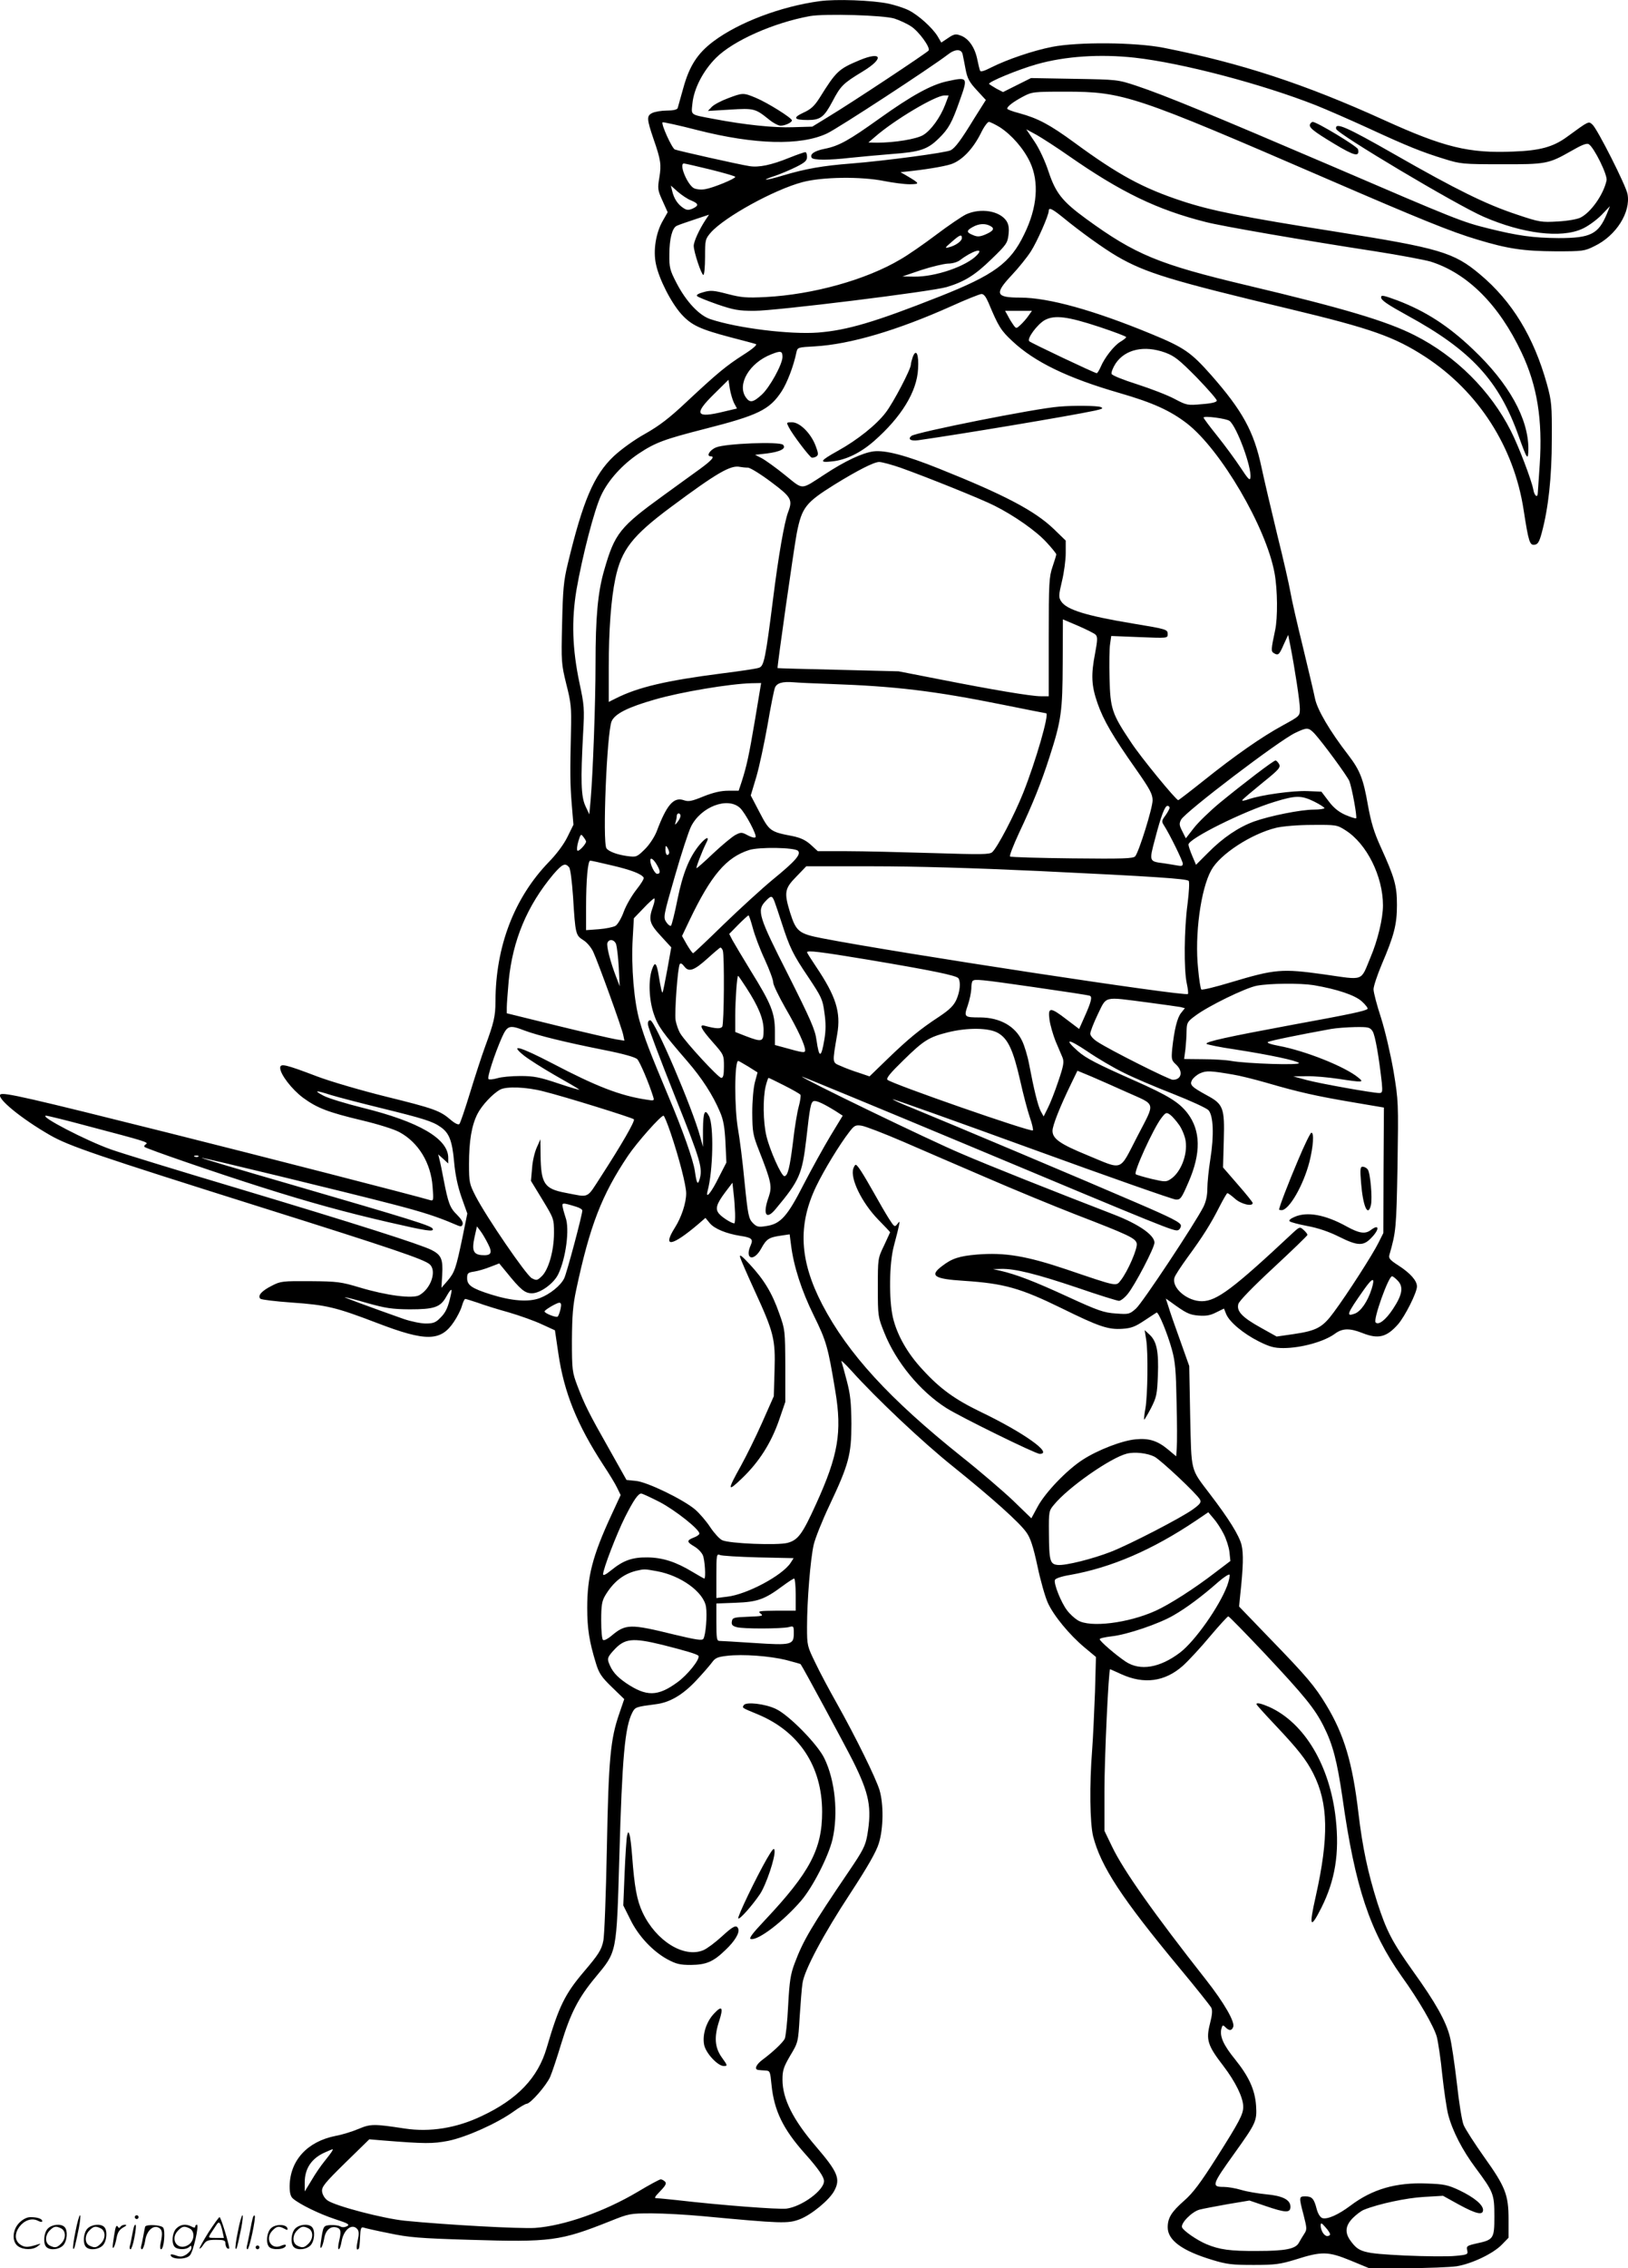 <svg version="1.0" xmlns="http://www.w3.org/2000/svg"
  viewBox="0 0 862.137 1200.528"
 preserveAspectRatio="xMidYMid meet">
<g transform="translate(-0.626,1200.528) scale(0.1,-0.1)"
fill="#000000" stroke="none">
<path d="M4346 11999 c-206 -28 -429 -113 -562 -213 -84 -63 -127 -130 -159
-246 -15 -52 -28 -101 -30 -107 -3 -8 -24 -13 -57 -13 -29 0 -64 -6 -78 -13
-30 -15 -29 -31 7 -137 39 -112 42 -136 31 -204 -10 -59 -9 -67 17 -124 l27
-60 -25 -44 c-37 -63 -53 -158 -37 -231 16 -78 80 -204 135 -265 53 -58 97
-79 260 -122 66 -17 126 -33 134 -36 9 -3 -16 -25 -65 -56 -92 -59 -136 -95
-301 -249 -91 -86 -145 -127 -219 -169 -58 -32 -127 -82 -167 -119 -106 -100
-164 -237 -244 -570 -22 -90 -26 -137 -30 -316 -5 -205 -4 -213 22 -320 25
-98 28 -124 25 -245 -5 -224 -5 -280 4 -392 l9 -108 -32 -65 c-19 -39 -58 -91
-98 -132 -183 -189 -282 -446 -283 -738 0 -79 -8 -112 -55 -240 -18 -49 -54
-160 -80 -245 -26 -85 -51 -159 -56 -164 -5 -6 -24 3 -46 22 -57 49 -88 60
-343 123 -129 32 -294 80 -365 107 -168 64 -195 70 -195 45 0 -34 62 -114 121
-158 75 -55 133 -77 313 -120 84 -20 171 -47 199 -63 99 -54 165 -162 174
-287 6 -73 5 -77 -13 -72 -80 24 -906 236 -1389 357 -735 184 -873 216 -887
202 -20 -20 110 -127 263 -215 101 -58 246 -107 1122 -383 687 -216 861 -275
889 -301 38 -34 7 -128 -55 -163 -35 -20 -174 -2 -317 41 -97 29 -117 32 -260
33 -147 1 -158 0 -204 -24 -54 -27 -77 -53 -61 -69 6 -5 80 -14 165 -20 187
-13 235 -25 455 -109 258 -99 336 -97 405 7 17 25 36 62 42 83 6 21 14 38 18
38 4 0 33 -9 66 -20 32 -12 106 -35 164 -51 58 -17 137 -45 175 -63 l70 -32
18 -122 c30 -206 98 -376 239 -592 31 -47 64 -101 73 -121 l18 -37 -50 -108
c-99 -214 -127 -324 -127 -489 0 -111 11 -179 46 -293 16 -53 29 -73 85 -127
l65 -63 -26 -76 c-47 -136 -57 -237 -66 -716 -5 -245 -13 -465 -19 -488 -9
-47 -27 -74 -102 -162 -101 -119 -133 -183 -198 -405 -46 -157 -154 -271 -344
-360 -134 -64 -274 -86 -407 -66 -164 25 -181 25 -245 -2 -33 -14 -88 -31
-122 -37 -150 -30 -241 -130 -243 -266 0 -36 5 -55 18 -66 35 -30 139 -81 221
-108 71 -23 81 -29 65 -38 -12 -6 -26 -7 -36 -1 -9 5 -32 8 -52 7 -38 -3 -38
-3 -51 -93 -8 -51 10 -26 19 27 8 41 35 63 66 53 22 -7 24 -21 11 -77 -5 -21
-5 -38 -1 -38 5 0 11 18 15 41 11 63 56 99 84 65 8 -10 9 -26 2 -57 -9 -42 -8
-59 5 -46 3 3 6 30 7 61 2 45 5 55 18 51 8 -3 69 -17 135 -30 104 -22 159 -27
428 -35 429 -13 478 -7 744 99 100 40 105 41 220 41 64 0 187 -7 272 -15 417
-39 449 -40 512 -16 62 24 159 104 183 152 33 62 17 99 -97 232 -122 142 -178
253 -178 355 0 49 6 67 41 127 42 70 42 71 50 205 5 74 11 154 15 178 9 68
110 258 254 477 92 141 136 218 150 263 25 80 26 207 4 282 -19 63 -124 277
-226 459 -39 69 -91 166 -114 215 -43 88 -44 92 -44 190 0 141 18 358 35 434
8 35 46 130 84 210 102 216 116 268 116 432 -1 108 -5 153 -24 225 -13 50 -26
97 -29 105 -3 8 20 -14 53 -50 131 -146 377 -378 537 -506 210 -169 354 -298
390 -350 21 -29 36 -75 58 -177 16 -77 41 -164 55 -195 31 -69 116 -171 195
-237 l60 -50 -5 -185 c-4 -102 -10 -239 -15 -305 -15 -189 -12 -388 5 -459 41
-160 151 -328 459 -699 86 -103 160 -197 166 -207 8 -14 6 -38 -6 -85 -22 -87
-13 -116 71 -225 64 -84 105 -167 105 -216 0 -40 -21 -79 -140 -267 -87 -137
-127 -190 -173 -230 -67 -59 -87 -91 -87 -141 0 -68 76 -124 235 -172 78 -24
107 -27 220 -27 114 0 141 4 220 28 141 45 174 44 292 -4 l99 -41 200 0 c109
0 228 5 264 10 80 13 194 67 240 115 l35 36 0 97 c0 131 -17 173 -129 330 -51
72 -100 148 -109 170 -9 21 -25 122 -36 224 -12 101 -28 211 -37 244 -21 82
-75 179 -195 346 -111 156 -140 212 -189 363 -50 159 -78 289 -100 474 -31
264 -75 414 -170 571 -61 101 -103 151 -304 358 l-158 164 6 61 c16 147 18
220 7 265 -13 51 -67 138 -168 270 -104 137 -97 111 -104 412 l-5 265 -48 135
c-27 74 -55 155 -62 179 l-14 43 23 -16 c85 -62 101 -70 151 -74 40 -3 62 1
93 17 l41 20 12 -30 c18 -42 91 -103 173 -144 56 -28 81 -35 129 -35 94 0 218
34 275 77 39 28 77 29 143 3 85 -34 129 -23 190 46 37 43 100 168 100 200 0
31 -36 71 -98 111 -45 29 -53 38 -48 56 35 123 37 139 43 472 5 336 5 342 -21
500 -16 92 -44 212 -66 282 -22 67 -40 135 -40 152 0 16 20 76 44 133 65 152
80 210 80 313 0 102 -12 144 -85 305 -37 81 -52 132 -69 225 -24 138 -42 183
-103 263 -99 128 -165 241 -177 300 -6 31 -36 156 -65 277 -30 121 -59 249
-65 285 -6 36 -37 173 -70 305 -32 132 -70 294 -84 360 -40 187 -100 296 -265
484 -108 122 -144 147 -319 219 -303 125 -543 192 -693 192 -131 0 -138 20
-44 120 35 37 80 93 100 124 34 53 95 192 95 215 0 20 17 12 72 -32 96 -79
219 -167 289 -208 151 -88 286 -129 914 -279 434 -104 555 -147 720 -254 281
-184 469 -476 520 -811 26 -168 32 -187 58 -183 17 2 25 15 38 64 35 130 53
294 53 494 1 183 -1 201 -26 293 -70 250 -184 437 -353 579 -140 118 -215 140
-772 228 -482 76 -653 110 -807 161 -207 68 -338 139 -571 310 -130 95 -192
128 -291 155 -35 9 -64 20 -64 24 0 12 33 37 84 64 47 25 55 26 225 26 306 0
364 -20 1381 -460 497 -215 662 -282 800 -323 162 -49 244 -61 415 -62 144 0
152 1 206 28 114 55 192 179 174 275 -8 45 -159 343 -185 367 -22 20 -17 22
-138 -66 -72 -52 -142 -71 -282 -76 -235 -10 -366 22 -685 167 -418 190 -756
301 -1165 382 -152 30 -456 32 -593 5 -101 -20 -236 -66 -320 -108 -41 -21
-59 -26 -61 -17 -3 7 -10 37 -16 66 -14 61 -47 106 -89 120 -24 9 -35 6 -64
-14 l-36 -24 -20 34 c-28 45 -100 110 -151 136 -23 12 -72 28 -109 36 -86 18
-278 25 -365 13z m397 -92 c27 -9 67 -27 89 -42 41 -27 102 -111 92 -127 -7
-11 -407 -276 -528 -349 l-88 -54 -102 -3 c-100 -4 -259 13 -421 44 -127 24
-118 18 -112 81 8 80 57 174 125 242 91 91 305 186 497 221 80 14 391 5 448
-13z m361 -189 c3 -13 10 -49 16 -81 9 -47 20 -67 59 -109 l48 -52 -60 -95
c-72 -118 -102 -158 -126 -171 -24 -13 -349 -56 -524 -70 -156 -12 -245 -28
-366 -64 -92 -28 -125 -29 -39 -1 29 10 79 31 111 47 46 23 57 33 57 53 0 14
-4 25 -9 25 -5 0 -43 -13 -83 -29 -98 -40 -164 -53 -213 -45 -58 9 -377 81
-395 88 -15 6 -74 135 -65 144 2 2 87 -16 187 -42 300 -76 544 -83 684 -17 58
27 552 350 639 417 39 31 73 31 79 2z m911 -18 c252 -28 676 -140 960 -252 55
-22 179 -76 275 -120 212 -98 288 -128 405 -164 86 -27 100 -28 300 -28 238
-1 252 2 370 69 57 33 84 44 95 37 28 -17 101 -165 94 -192 -16 -74 -82 -168
-137 -196 -17 -9 -68 -18 -121 -21 -87 -5 -96 -4 -218 37 -163 54 -319 131
-648 319 -254 145 -315 172 -308 134 5 -26 638 -403 781 -465 207 -90 411
-115 522 -64 30 13 75 46 101 72 l46 48 -16 -40 c-45 -108 -86 -129 -256 -129
-133 1 -215 12 -375 52 -134 33 -172 48 -830 331 -631 270 -880 373 -1030 423
-100 33 -101 33 -329 37 l-230 4 -74 -37 -74 -37 -35 18 c-19 11 -36 22 -39
25 -6 10 153 76 252 104 151 43 336 55 519 35z m-714 -368 c63 -41 126 -113
160 -185 49 -105 39 -240 -31 -382 -73 -152 -159 -215 -450 -330 -339 -134
-487 -178 -642 -190 -148 -11 -426 23 -570 71 -60 20 -129 94 -180 193 -34 66
-38 80 -37 150 0 82 15 140 39 151 8 4 50 19 93 33 l78 26 -18 -27 c-33 -50
-63 -115 -63 -138 0 -32 41 -154 51 -154 5 0 9 43 9 95 0 91 1 95 31 130 73
82 334 226 484 266 104 28 310 31 434 6 46 -9 106 -17 135 -17 55 1 55 3 -16
45 l-33 19 30 3 c97 10 196 26 237 39 57 19 115 78 158 163 16 34 36 61 43 61
7 0 33 -13 58 -28z m364 -151 c277 -193 469 -286 727 -351 84 -22 526 -98 897
-155 129 -20 260 -45 292 -54 196 -61 364 -229 483 -482 83 -175 112 -356 96
-594 -5 -71 -9 -138 -10 -147 0 -31 -18 -19 -24 17 -10 51 -78 230 -119 310
-107 212 -292 396 -508 505 -149 76 -379 144 -889 265 -467 111 -591 162 -852
352 -126 92 -161 136 -199 250 -18 55 -49 122 -75 160 l-43 64 57 -31 c31 -18
107 -67 167 -109z m-1897 -73 c72 -18 132 -35 132 -39 0 -10 -117 -58 -159
-65 -22 -4 -48 -1 -60 5 -35 19 -81 130 -53 131 4 0 67 -14 140 -32z m-101
-164 c40 -17 41 -27 7 -43 -22 -9 -31 -9 -50 4 -29 19 -49 50 -58 89 l-7 29
37 -33 c21 -18 52 -39 71 -46z m1574 -541 c53 -127 66 -147 126 -203 118 -111
294 -196 568 -275 176 -51 267 -92 357 -161 179 -139 420 -550 464 -793 16
-88 17 -236 3 -301 -22 -103 -22 -112 -8 -121 24 -15 29 -11 53 44 l24 52 11
-55 c24 -122 51 -299 51 -336 0 -39 -1 -39 -92 -89 -110 -60 -251 -158 -422
-295 -69 -55 -128 -100 -130 -100 -12 0 -200 229 -250 306 -102 152 -110 178
-114 339 -2 77 -1 159 3 182 l6 42 150 -6 c146 -6 149 -6 149 15 0 26 -4 27
-185 57 -247 41 -350 73 -379 117 -14 22 -14 31 4 107 11 45 20 112 20 149 l0
66 -63 61 c-101 97 -261 181 -606 319 -179 72 -288 100 -350 92 -58 -8 -150
-51 -255 -120 -133 -86 -112 -86 -213 -5 -48 39 -104 79 -123 89 l-35 18 62 7
c71 9 105 26 86 46 -18 18 -306 7 -355 -14 -34 -14 -53 -47 -28 -47 24 0 6
-21 -57 -67 -38 -27 -124 -90 -192 -139 -232 -168 -259 -201 -315 -396 -34
-117 -46 -249 -46 -497 0 -208 -14 -582 -26 -721 l-7 -75 -21 45 c-23 51 -25
133 -12 380 8 136 6 153 -19 270 -38 181 -43 330 -16 493 32 183 95 426 131
501 38 81 112 162 198 220 89 59 135 76 350 131 283 72 343 101 407 198 30 46
64 135 79 208 6 26 8 26 98 31 187 11 435 84 723 213 77 35 148 63 158 64 13
1 24 -14 38 -46z m211 -70 c-11 -16 -30 -37 -42 -48 -22 -20 -22 -20 -37 0 -8
11 -21 32 -29 48 l-15 27 71 0 71 0 -19 -27z m376 -58 c78 -26 142 -50 142
-54 0 -4 -14 -15 -31 -25 -33 -20 -83 -83 -104 -133 -8 -18 -17 -33 -21 -33
-10 0 -348 160 -357 169 -14 14 43 90 82 112 52 28 119 20 289 -36z m349 -136
c49 -18 74 -38 166 -131 59 -61 107 -116 107 -123 0 -8 -25 -15 -79 -19 -77
-7 -80 -6 -145 28 -37 20 -126 54 -197 77 -73 23 -133 47 -136 55 -3 8 7 33
21 55 51 76 152 98 263 58z m-2027 -23 c0 -39 -68 -162 -110 -200 -46 -42 -63
-44 -84 -14 -48 69 19 183 135 228 50 20 59 18 59 -14z m-257 -243 l16 -30
-68 -16 c-150 -37 -163 -15 -54 92 l77 76 7 -46 c4 -25 14 -59 22 -76z m2625
-96 c39 -32 118 -247 110 -300 -2 -18 -12 -8 -52 53 -27 41 -82 116 -122 166
-41 51 -74 95 -74 99 0 11 123 -5 138 -18z m-1741 -248 c132 -47 424 -164 495
-200 104 -52 223 -135 277 -195 28 -30 51 -59 51 -63 0 -4 -9 -34 -20 -66 -18
-53 -20 -84 -20 -372 l0 -313 -42 0 c-52 0 -259 35 -543 91 l-210 41 -320 8
c-176 4 -320 8 -321 9 -3 6 87 638 102 716 27 135 47 160 199 255 120 74 209
120 237 120 14 0 66 -14 115 -31z m-810 1 c12 0 67 -34 123 -76 107 -80 115
-94 90 -159 -20 -53 -51 -229 -80 -461 -40 -317 -48 -354 -74 -363 -12 -5
-100 -18 -196 -30 -296 -38 -445 -73 -562 -132 l-38 -19 0 182 c0 197 12 362
35 471 32 152 89 226 295 379 242 180 316 223 365 212 11 -2 30 -4 42 -4z
m1841 -884 c11 -11 11 -27 -2 -96 -23 -118 -20 -173 12 -266 32 -92 82 -177
206 -353 72 -103 86 -129 86 -162 0 -41 -72 -272 -92 -296 -10 -12 -63 -14
-334 -11 -177 2 -325 6 -329 10 -4 4 18 60 48 125 72 152 118 267 161 401 63
195 69 243 70 498 l1 231 80 -34 c44 -19 86 -40 93 -47z m-1403 -261 c342 -12
545 -36 913 -110 123 -25 226 -45 228 -45 19 0 -55 -255 -121 -421 -48 -120
-136 -288 -164 -314 -15 -13 -55 -13 -317 -5 -164 5 -368 10 -453 10 l-154 0
-37 34 c-28 25 -54 37 -97 46 -117 22 -123 27 -174 125 l-47 90 30 100 c16 55
42 178 59 273 16 95 34 184 39 197 10 25 39 34 100 29 19 -2 107 -6 195 -9z
m-400 -187 c-33 -195 -44 -245 -71 -330 l-16 -48 -55 0 c-38 0 -78 -9 -131
-30 -63 -26 -80 -29 -105 -20 -53 18 -90 -24 -143 -165 -11 -28 -37 -69 -62
-94 -43 -42 -45 -43 -93 -37 -53 7 -99 24 -111 41 -22 30 2 611 27 672 17 40
86 75 230 116 138 40 396 83 511 86 l51 1 -32 -192z m2962 -75 c44 -48 174
-225 185 -252 14 -36 42 -190 36 -197 -3 -2 -29 6 -57 18 -36 16 -63 38 -89
73 l-38 50 -74 3 c-79 3 -244 -20 -311 -43 -22 -8 -37 -10 -34 -5 3 6 51 46
106 91 87 70 98 82 89 100 -6 10 -14 19 -19 19 -11 0 -168 -120 -295 -224 -53
-44 -115 -104 -138 -134 l-42 -54 -19 38 c-16 31 -17 40 -6 61 22 41 519 419
604 459 63 30 70 30 102 -3z m-2 -360 c30 -15 55 -31 55 -35 0 -4 -25 -8 -56
-8 -69 0 -233 -33 -317 -63 -82 -30 -165 -86 -243 -165 l-64 -64 -20 47 c-11
26 -20 53 -20 60 0 31 291 176 455 226 114 35 142 35 210 2z m-3040 -34 c28
-26 92 -146 82 -155 -4 -5 -23 0 -41 10 -31 17 -36 17 -65 2 -17 -9 -69 -52
-116 -96 -46 -44 -87 -80 -90 -80 -5 0 28 87 50 131 22 41 2 36 -35 -8 -54
-66 -88 -151 -116 -288 -14 -71 -30 -134 -34 -139 -4 -4 -16 4 -25 18 -17 25
-16 32 45 243 34 119 73 238 86 264 53 105 194 158 259 98z m2275 1 c0 -6 -10
-24 -22 -41 -20 -27 -21 -32 -8 -52 31 -48 100 -189 100 -203 0 -12 -7 -14
-27 -10 -16 3 -49 8 -74 12 -78 10 -78 9 -46 129 32 123 52 175 66 175 6 0 11
-5 11 -10z m-2590 -43 c0 -7 -7 -22 -16 -33 -14 -17 -15 -17 -10 -1 3 10 6 25
6 33 0 8 5 14 10 14 6 0 10 -6 10 -13z m3521 -76 c113 -71 199 -244 199 -398
0 -69 -28 -186 -66 -275 -54 -130 -30 -121 -247 -90 -223 31 -258 28 -492 -42
-82 -25 -153 -42 -157 -38 -4 4 -12 53 -17 110 -19 178 14 422 70 522 46 84
212 192 344 224 35 8 114 15 191 15 127 1 131 0 175 -28z m-4021 -60 c-1 -14
-39 -55 -46 -48 -4 4 -2 26 5 49 12 40 14 41 27 23 8 -10 14 -21 14 -24z m440
-58 c0 -7 -4 -13 -10 -13 -5 0 -10 12 -10 28 0 21 2 24 10 12 5 -8 10 -21 10
-27z m682 9 c18 -18 -13 -54 -133 -152 -57 -47 -174 -154 -260 -237 -86 -84
-159 -153 -162 -153 -4 0 -18 20 -33 45 l-26 46 40 84 c114 238 194 332 315
371 52 17 241 14 259 -4z m-749 -71 c21 -35 22 -51 3 -51 -12 0 -36 47 -36 71
0 18 16 8 33 -20z m-238 -6 c103 -24 158 -45 170 -65 3 -5 -14 -33 -38 -63
-23 -29 -54 -81 -67 -116 -12 -34 -32 -68 -44 -76 -12 -7 -51 -15 -88 -18
l-68 -5 0 123 c0 141 9 245 22 245 4 0 55 -11 113 -25z m-225 -10 c7 -8 15
-73 21 -157 12 -197 14 -203 53 -228 19 -11 43 -39 54 -63 26 -56 152 -403
159 -441 l6 -29 -44 7 c-24 4 -164 36 -311 72 l-268 66 0 31 c0 18 5 80 10
139 21 216 97 399 237 566 47 54 62 62 83 37z m2488 -20 c612 -29 782 -41 793
-52 5 -5 2 -59 -6 -123 -18 -133 -20 -347 -4 -420 6 -28 9 -53 6 -56 -14 -14
-1524 215 -1937 295 -124 24 -138 36 -170 137 -32 105 -29 126 33 189 l53 55
352 0 c230 0 536 -9 880 -25z m-1400 -162 c6 -16 23 -66 38 -113 42 -130 59
-166 141 -287 69 -104 76 -117 85 -187 8 -54 8 -95 0 -142 -17 -101 -28 -102
-42 -3 -7 54 -32 110 -150 345 -157 309 -166 340 -121 388 31 33 36 32 49 -1z
m-643 -24 c-26 -72 -20 -92 41 -158 l55 -60 -21 -118 c-12 -65 -23 -119 -25
-121 -3 -4 -10 25 -21 93 -11 65 -20 73 -35 29 -20 -58 -16 -159 9 -234 22
-66 45 -98 179 -253 77 -89 135 -179 172 -267 18 -41 25 -81 29 -161 l5 -107
-39 -76 c-40 -82 -73 -122 -61 -76 30 109 34 349 8 398 -22 42 -31 22 -32 -70
l0 -93 -14 51 c-41 153 -241 619 -265 619 -10 0 -14 -8 -12 -25 1 -14 65 -183
142 -376 139 -347 149 -383 130 -444 -9 -29 -15 -17 -24 47 -9 60 -63 213
-141 398 -98 234 -123 298 -151 394 -30 103 -46 288 -37 441 l6 105 50 52 c27
29 54 53 58 53 4 0 2 -19 -6 -41z m528 -116 c10 -38 38 -113 64 -168 25 -55
45 -109 44 -121 0 -11 29 -72 65 -135 65 -112 104 -196 104 -223 0 -15 -12
-13 -112 15 l-48 13 0 76 c-1 94 -19 141 -127 315 -44 72 -88 146 -98 164
l-17 33 48 49 c27 27 51 49 54 49 3 0 13 -30 23 -67z m-724 -85 c4 -13 11 -68
14 -123 l5 -100 -19 50 c-31 80 -52 163 -46 180 9 22 36 18 46 -7z m565 -34
c9 -24 7 -387 -3 -403 -8 -12 -35 -11 -93 5 -32 9 -19 -17 42 -86 59 -67 60
-68 60 -129 0 -46 -4 -61 -14 -61 -15 0 -187 186 -217 235 -10 16 -21 48 -25
70 -6 45 11 278 22 297 4 7 13 3 24 -12 24 -32 52 -22 125 44 33 30 63 55 66
56 4 0 10 -7 13 -16z m767 -48 c339 -57 472 -84 481 -99 13 -21 8 -70 -11
-113 -14 -31 -36 -53 -90 -89 -105 -69 -164 -118 -273 -223 l-97 -94 -53 18
c-29 9 -73 25 -97 36 -49 21 -48 11 -21 170 20 116 -7 200 -111 355 -27 40
-49 75 -49 78 0 11 68 3 321 -39z m-643 -148 c65 -100 92 -166 92 -225 0 -63
-7 -65 -94 -32 l-56 22 0 87 c0 80 9 210 15 210 2 0 21 -28 43 -62z m1527 2
c154 -22 285 -42 292 -45 15 -5 8 -33 -28 -113 l-28 -63 -66 50 c-87 67 -100
67 -91 -1 4 -29 19 -80 32 -113 14 -33 31 -72 37 -87 9 -23 6 -43 -22 -125
-18 -54 -43 -118 -56 -143 l-22 -44 -16 29 c-15 31 -35 111 -61 248 -8 43 -25
99 -37 123 -37 78 -117 123 -221 124 -86 0 -88 2 -67 63 10 29 18 68 19 88 0
20 3 39 7 42 11 11 36 9 328 -33z m1477 11 c124 -21 221 -53 257 -87 20 -18
33 -36 29 -39 -11 -11 -97 -29 -398 -84 -339 -63 -465 -90 -454 -101 5 -4 72
-18 149 -29 186 -29 327 -59 340 -72 12 -13 -275 -4 -360 11 -27 5 -95 9 -149
9 l-99 1 7 53 c3 28 6 72 6 97 1 41 4 48 45 78 68 52 268 149 327 160 71 13
229 14 300 3z m-883 -91 c86 -11 166 -23 179 -25 l23 -6 -20 -25 c-21 -26 -36
-89 -47 -189 -5 -56 -4 -62 20 -84 39 -36 30 -81 -17 -81 -19 0 -334 158 -399
201 -22 14 -38 32 -38 43 0 11 18 57 40 103 48 98 27 93 259 63z m-3293 -150
c70 -26 217 -62 413 -101 107 -21 171 -39 182 -50 14 -14 62 -127 84 -198 7
-22 6 -23 -36 -16 -139 21 -265 70 -496 191 -173 90 -232 107 -153 43 25 -20
99 -67 165 -105 66 -37 124 -71 129 -76 6 -4 -44 10 -109 32 -101 34 -132 40
-203 40 -47 0 -102 -5 -123 -12 -22 -6 -42 -8 -46 -4 -8 8 32 131 71 220 29
64 40 68 122 36z m4489 -3 c14 -21 34 -139 49 -274 4 -47 3 -53 -14 -53 -34 0
-315 50 -385 69 l-70 19 70 1 c39 1 115 -6 169 -14 131 -20 137 -19 106 6 -69
58 -282 143 -424 169 -42 8 -63 16 -55 20 12 7 158 37 334 69 28 5 85 9 127
10 71 1 79 -1 93 -22z m-1984 -9 c53 -30 81 -90 118 -253 16 -72 39 -159 51
-194 12 -34 19 -65 16 -69 -11 -10 -749 247 -770 268 -8 8 15 36 85 104 107
105 135 122 234 147 104 26 217 25 266 -3z m665 -210 c49 -25 166 -75 261
-112 94 -37 179 -76 189 -87 26 -29 30 -133 10 -258 -9 -56 -16 -127 -16 -157
0 -36 -7 -69 -21 -97 -46 -90 -323 -508 -357 -538 -34 -30 -38 -31 -106 -26
-63 4 -93 14 -256 89 -178 82 -270 117 -355 137 l-40 9 43 1 c73 2 188 -27
402 -99 113 -39 213 -70 222 -70 9 0 30 16 46 36 38 46 142 245 142 272 0 40
-84 98 -213 148 -321 124 -659 258 -812 324 -166 70 -848 400 -842 407 2 1
397 -162 878 -363 1049 -439 1095 -458 1114 -450 8 3 15 14 15 24 0 16 -46 40
-237 122 -249 108 -1001 425 -1185 500 -60 24 -106 45 -104 47 2 2 333 -116
737 -263 404 -147 746 -267 762 -268 25 -1 30 6 68 94 66 152 64 271 -6 363
-45 58 -101 93 -279 172 -201 89 -259 119 -301 156 -77 68 -53 68 47 1 57 -39
144 -90 194 -114z m-1987 32 l49 -31 -14 -52 c-8 -30 -14 -99 -14 -162 1 -102
3 -116 36 -200 65 -165 70 -190 51 -245 -33 -92 -14 -125 36 -65 127 152 141
184 163 370 19 171 24 196 39 202 14 5 54 -14 117 -53 l37 -24 -65 -107 c-36
-60 -99 -174 -141 -255 -87 -171 -123 -211 -198 -222 -42 -7 -51 -5 -72 16
-22 23 -26 40 -44 219 -10 107 -26 230 -34 275 -20 109 -20 364 1 364 2 0 26
-14 53 -30z m2001 -134 c162 -73 156 -48 59 -236 -98 -189 -71 -179 -265 -99
-144 59 -184 87 -184 129 0 28 40 129 100 252 l32 66 77 -32 c42 -18 123 -54
181 -80z m564 92 c33 -5 114 -25 180 -44 171 -50 267 -71 456 -103 l165 -28
-2 -332 -1 -332 -26 -52 c-29 -59 -164 -270 -237 -368 -59 -80 -90 -97 -212
-115 l-90 -13 -86 48 c-97 54 -127 86 -117 124 4 16 77 91 186 192 99 92 180
170 180 174 0 5 -9 16 -20 26 -20 18 -21 18 -58 -16 -314 -294 -402 -360 -480
-361 -78 -1 -163 71 -146 125 3 12 35 60 69 107 80 109 123 177 169 268 20 39
39 72 42 72 4 0 22 -13 41 -30 31 -28 93 -43 93 -22 0 4 -35 48 -79 98 l-78
90 4 145 c5 170 -3 190 -88 236 -84 46 -94 56 -80 82 7 12 27 29 44 36 32 14
54 13 171 -7z m-2375 -58 c44 -22 82 -44 86 -49 3 -6 -1 -34 -9 -63 -8 -29
-22 -112 -30 -185 -17 -137 -28 -183 -46 -183 -16 0 -77 137 -95 212 -18 75
-19 202 -4 264 6 24 13 44 15 44 3 0 40 -18 83 -40z m-1276 -31 c107 -26 470
-139 480 -148 8 -8 -65 -134 -173 -301 -80 -123 -59 -113 -190 -88 -111 21
-129 48 -131 198 l-1 85 -19 -43 c-11 -24 -23 -73 -25 -110 l-6 -67 61 -100
c60 -99 61 -101 61 -176 0 -94 -29 -195 -65 -229 -24 -23 -28 -23 -53 -10 -30
17 -239 322 -297 434 -33 65 -35 73 -35 170 0 123 14 205 45 266 23 45 81 107
120 128 32 18 140 14 228 -9z m-1123 -20 c36 -11 155 -42 265 -69 224 -55 273
-70 316 -101 44 -31 60 -72 70 -183 6 -68 19 -129 39 -187 l31 -87 -25 -123
c-35 -168 -42 -188 -79 -232 l-33 -38 4 69 c5 82 -5 105 -56 131 -60 30 -398
138 -1022 325 -322 96 -625 189 -675 207 -131 46 -385 178 -345 179 9 0 110
-25 225 -56 304 -80 320 -85 304 -95 -7 -4 -11 -11 -8 -14 10 -10 388 -140
622 -214 252 -80 442 -132 667 -184 208 -48 244 -53 238 -36 -5 16 -112 49
-755 236 -260 75 -471 138 -469 140 3 3 768 -182 1021 -248 149 -39 225 -63
318 -103 34 -15 38 -15 43 -1 4 10 -7 28 -29 50 -38 37 -47 60 -72 190 -8 44
-18 91 -22 105 l-6 25 27 -24 26 -24 0 30 c0 101 -154 191 -454 265 -88 22
-180 50 -205 63 -57 30 -45 31 39 4z m4492 -160 c15 -22 30 -60 33 -83 11 -73
-26 -167 -80 -202 -23 -15 -30 -15 -99 1 -41 10 -79 21 -85 25 -14 8 93 242
135 297 24 31 27 32 47 18 11 -8 33 -33 49 -56z m-2694 -41 c44 -130 82 -276
82 -319 0 -51 -25 -127 -60 -182 -68 -108 -16 -100 124 19 l38 33 24 -29 c25
-29 86 -54 160 -66 61 -9 70 -17 56 -49 -34 -75 16 -91 56 -17 27 49 40 58
103 67 l47 7 7 -54 c14 -115 56 -244 120 -374 68 -138 76 -167 115 -403 36
-216 15 -339 -101 -594 -73 -161 -96 -193 -152 -208 -52 -14 -308 -4 -346 14
-14 6 -42 37 -63 68 -20 31 -56 73 -80 94 -62 53 -255 147 -315 152 l-49 5
-91 162 c-109 192 -131 237 -169 336 -27 72 -29 83 -29 240 1 132 5 186 23
270 72 338 135 501 274 708 47 70 173 212 188 212 4 0 21 -42 38 -92z m1232
-46 c102 -44 302 -131 445 -192 143 -62 352 -148 465 -192 285 -110 319 -126
326 -154 6 -25 -47 -148 -85 -196 -25 -32 -15 -34 -286 58 -214 72 -328 91
-475 79 -93 -8 -132 -20 -185 -61 -68 -51 -43 -68 115 -78 214 -14 299 -38
520 -146 197 -97 245 -113 320 -108 48 3 69 12 117 44 32 21 61 40 64 42 10 5
58 -111 81 -195 18 -64 22 -113 25 -278 3 -110 3 -220 1 -244 l-3 -44 -43 36
c-55 46 -101 61 -171 54 -71 -6 -201 -56 -281 -108 -84 -54 -199 -174 -239
-249 l-33 -61 -97 94 c-54 51 -176 156 -272 232 -383 306 -602 545 -738 805
-121 233 -131 421 -32 627 41 85 123 220 175 287 26 34 33 38 65 33 20 -3 119
-41 221 -85z m-3733 -78 c-3 -3 -12 -4 -19 -1 -8 3 -5 6 6 6 11 1 17 -2 13 -5z
m2842 -301 c1 -29 -1 -53 -4 -53 -14 0 -62 30 -79 49 -24 26 -17 52 31 116
l38 50 6 -55 c4 -30 7 -79 8 -107z m-841 35 c17 -5 32 -14 32 -20 0 -23 -83
-334 -96 -359 -19 -39 -76 -84 -128 -104 -59 -23 -150 -16 -261 19 -101 32
-125 49 -125 86 0 26 4 30 38 35 20 3 58 14 85 25 l47 18 38 -46 c75 -93 98
-112 135 -112 44 0 115 51 139 100 41 84 62 242 39 302 -4 13 -11 35 -14 50
-7 29 -4 29 71 6z m-467 -197 c25 -49 16 -63 -35 -59 -43 4 -52 26 -37 94 l13
58 19 -25 c10 -13 28 -44 40 -68z m4818 -195 c31 -33 23 -75 -26 -149 -38 -58
-77 -88 -92 -71 -14 14 68 244 87 244 5 0 19 -11 31 -24z m-139 -43 c-21 -67
-58 -120 -90 -131 -47 -17 -42 -2 49 127 47 67 61 68 41 4z m-4876 -30 c-14
-66 -27 -95 -56 -123 -24 -25 -38 -30 -77 -30 -26 0 -79 11 -117 24 -184 65
-318 115 -312 115 4 1 58 -13 120 -31 96 -27 130 -32 223 -33 131 0 163 11
194 66 26 46 34 49 25 12z m581 -75 c-4 -18 -11 -37 -15 -41 -7 -8 -70 17 -70
27 0 8 65 46 78 46 10 0 12 -9 7 -32z m3145 -783 c33 -17 226 -198 241 -227 8
-14 1 -24 -38 -52 -59 -43 -331 -184 -433 -224 -97 -38 -241 -74 -282 -70 -41
4 -46 20 -47 170 -1 113 0 117 27 149 75 92 299 248 385 270 42 11 110 3 147
-16z m-2620 -240 c82 -43 210 -144 210 -167 0 -5 -13 -15 -30 -21 -38 -15 -38
-23 3 -47 19 -11 39 -32 45 -46 11 -23 17 -124 8 -124 -2 0 -30 16 -62 35 -89
54 -159 76 -239 77 -81 1 -128 -16 -192 -68 -28 -23 -43 -30 -43 -21 0 27 71
212 116 302 46 91 70 125 86 125 6 0 49 -20 98 -45z m2986 -168 c14 -27 28
-70 31 -96 l5 -48 -79 -60 c-113 -87 -243 -170 -318 -204 -144 -65 -346 -90
-411 -50 -18 11 -43 34 -57 53 -31 40 -72 142 -64 161 3 8 36 19 79 26 221 39
439 134 668 288 l65 44 28 -33 c16 -18 40 -55 53 -81z m-2464 -125 l187 -4
-16 -25 c-44 -67 -231 -167 -336 -179 l-57 -7 0 118 c0 108 1 117 18 110 9 -5
101 -10 204 -13z m-537 -73 c127 -23 247 -110 260 -188 7 -45 -1 -149 -14
-170 -7 -10 -39 -5 -152 22 -236 58 -259 58 -336 -7 -18 -15 -37 -25 -43 -21
-6 3 -10 48 -10 103 0 81 4 103 21 132 43 72 96 114 164 131 43 10 45 10 110
-2z m3020 -77 c-42 -111 -171 -294 -250 -354 -107 -81 -211 -98 -287 -48 -54
36 -138 109 -138 119 0 5 28 11 61 15 81 8 255 67 331 112 68 39 151 101 236
176 31 27 58 44 60 38 2 -6 -4 -33 -13 -58z m-2285 -47 l0 -85 -102 0 c-91 -1
-101 -2 -84 -15 17 -13 10 -14 -65 -17 -78 -3 -84 -5 -87 -25 -3 -17 3 -24 25
-30 34 -10 237 -9 276 0 26 7 27 6 27 -32 0 -62 -12 -65 -210 -52 -92 6 -175
11 -184 11 -14 0 -16 15 -16 99 l0 99 103 4 c114 4 153 18 247 88 30 22 57 40
62 40 4 0 8 -38 8 -85z m2484 -312 c212 -226 265 -292 311 -383 50 -99 72
-185 101 -383 66 -469 145 -705 312 -941 93 -129 171 -265 187 -321 7 -27 21
-118 29 -201 9 -83 23 -177 31 -210 23 -88 75 -189 146 -284 95 -128 99 -138
99 -257 0 -118 -4 -123 -98 -143 -47 -11 -51 -14 -46 -35 5 -22 3 -24 -62 -30
-37 -4 -159 -3 -270 2 -220 11 -241 17 -285 77 -32 43 -29 80 11 121 18 18 44
38 59 44 76 31 226 63 317 68 l102 6 85 -47 c92 -50 127 -57 127 -28 0 28 -48
67 -125 104 -62 29 -82 33 -172 36 -164 7 -290 -30 -405 -117 -64 -48 -122
-74 -149 -66 -11 4 -23 22 -30 48 -14 55 -25 67 -60 67 -34 0 -35 -2 -9 -100
18 -71 18 -76 2 -100 -9 -14 -21 -34 -27 -45 -17 -33 -71 -44 -220 -44 -144
-1 -201 7 -270 36 -50 21 -122 71 -129 89 -8 22 52 83 93 94 20 5 88 18 150
29 l114 19 85 -29 c108 -37 132 -37 132 -4 0 37 -41 58 -129 66 -42 4 -101 14
-131 23 -30 9 -71 16 -92 16 -68 0 -65 10 57 180 113 158 118 169 113 250 -6
85 -38 154 -111 245 -62 76 -82 122 -73 161 6 22 8 23 22 9 20 -20 33 -19 41
2 10 26 -48 127 -143 248 -277 352 -438 580 -498 705 l-41 85 0 210 c0 174 22
645 30 645 2 0 28 -12 59 -26 121 -55 231 -40 326 44 30 27 95 97 144 156 49
58 93 106 97 106 4 0 91 -89 193 -197z m-3189 46 c122 -31 184 -49 190 -58 10
-17 -59 -103 -113 -141 -103 -75 -163 -75 -269 -4 -52 36 -76 63 -93 109 -8
22 -5 31 26 65 58 64 99 68 259 29z m654 -80 c41 -11 75 -20 77 -22 8 -8 233
-425 278 -514 86 -173 100 -245 75 -392 -10 -56 -23 -81 -97 -190 -198 -292
-242 -366 -287 -486 -22 -58 -28 -94 -35 -226 -4 -86 -13 -165 -18 -175 -12
-22 -62 -69 -114 -108 -38 -27 -50 -55 -25 -57 6 -1 23 -2 37 -3 24 -1 25 -5
32 -76 14 -137 61 -234 178 -365 68 -76 100 -122 100 -144 0 -49 -117 -135
-199 -146 -41 -5 -347 18 -579 45 -48 5 -96 10 -107 10 -16 0 -13 6 18 38 29
30 34 41 25 50 -7 7 -17 12 -23 12 -6 0 -60 -29 -120 -65 -178 -106 -392 -181
-545 -192 -81 -5 -469 16 -690 38 -116 12 -369 78 -410 108 -14 10 -26 30 -28
46 -3 25 12 44 123 153 l127 124 71 -6 c225 -18 264 -18 348 -2 96 20 257 92
345 155 32 23 63 41 69 41 20 0 105 97 125 143 10 23 36 101 58 174 49 161 91
244 182 353 114 138 111 120 126 635 15 526 29 689 69 766 15 29 19 30 125 44
73 9 141 49 211 123 35 37 73 81 85 97 18 25 29 30 80 36 85 10 227 -1 313
-22z m-2405 -2601 c-4 -7 -22 -31 -40 -53 -18 -22 -49 -67 -68 -100 l-36 -59
0 48 c0 74 37 129 110 160 43 19 43 19 34 4z m5286 -439 c0 -5 -7 -9 -15 -9
-17 0 -35 30 -35 57 1 15 5 13 25 -10 14 -15 25 -32 25 -38z M4559 11687
c-112 -47 -124 -58 -212 -199 -28 -44 -46 -61 -86 -79 -58 -27 -51 -39 24 -39
66 0 86 16 130 99 43 82 56 95 160 158 114 69 103 109 -16 60z M3861 11485
c-35 -13 -73 -33 -85 -45 l-21 -22 116 7 c128 8 135 6 206 -51 23 -19 51 -34
63 -34 24 0 60 17 60 28 0 13 -130 94 -190 119 -67 28 -70 28 -149 -2z M5022
11575 c-84 -18 -189 -76 -357 -196 -162 -116 -215 -146 -290 -161 -56 -11 -82
-29 -70 -48 8 -13 93 -13 204 0 47 5 146 14 219 20 151 11 190 24 250 83 51
50 69 81 111 201 44 123 43 125 -67 101z m-10 -123 c-26 -68 -75 -136 -116
-161 -35 -22 -153 -41 -246 -41 l-45 1 35 30 c103 90 319 218 367 219 l23 0
-18 -48z M6945 11350 c-11 -18 13 -37 127 -106 108 -65 135 -71 126 -29 -3 15
-218 145 -240 145 -4 0 -10 -5 -13 -10z M5123 10871 c-23 -11 -95 -60 -160
-109 -65 -49 -150 -108 -189 -130 -182 -108 -463 -186 -714 -199 -99 -5 -127
-3 -200 16 -73 19 -90 21 -128 10 -27 -7 -40 -15 -34 -21 6 -6 54 -25 108 -44
85 -29 112 -34 194 -34 114 0 940 102 1020 126 93 28 149 62 237 148 78 75 85
85 90 129 4 34 1 54 -11 73 -36 53 -135 70 -213 35z m128 -62 c25 -13 16 -27
-29 -46 -28 -11 -40 -12 -63 -2 -36 14 -36 24 -1 43 32 18 66 20 93 5z m-151
-64 c0 -16 -33 -40 -70 -49 -22 -6 -20 -2 15 28 44 39 55 43 55 21z m81 -89
c-56 -60 -222 -117 -335 -115 l-61 1 100 34 c55 18 119 33 141 34 24 0 51 8
65 19 63 48 129 69 90 27z M7320 10432 c0 -16 33 -38 140 -97 337 -184 485
-345 589 -639 44 -123 50 -132 51 -68 1 161 -103 348 -293 528 -131 125 -251
202 -400 259 -73 27 -87 30 -87 17z M4840 10116 c-5 -15 -10 -33 -10 -40 0
-25 -93 -202 -133 -254 -49 -65 -151 -146 -252 -202 -97 -54 -104 -65 -33 -57
73 7 151 45 222 107 145 127 228 262 234 382 5 78 -10 111 -28 64z M5615 9853
c-123 -9 -759 -136 -782 -155 -21 -17 -4 -28 35 -23 226 32 806 129 937 157
40 9 46 12 30 19 -20 7 -140 9 -220 2z M4184 9743 c20 -39 109 -156 121 -160
6 -1 16 1 24 6 12 8 12 16 -4 58 -25 65 -83 123 -124 123 -31 0 -31 0 -17 -27z
M6881 5866 c-52 -122 -101 -250 -101 -263 0 -1 6 -3 13 -3 40 0 116 132 148
257 20 81 25 153 10 153 -5 0 -37 -65 -70 -144z M7214 5745 c10 -125 36 -184
52 -119 9 36 -3 174 -17 190 -6 8 -18 14 -27 14 -12 0 -14 -13 -8 -85z M6861
5564 c-21 -9 -31 -18 -25 -23 5 -5 47 -16 94 -25 55 -10 114 -30 166 -56 100
-50 130 -51 172 -7 45 46 43 76 -2 42 -30 -23 -62 -18 -129 19 -112 62 -209
80 -276 50z M3926 5350 c4 -14 38 -92 76 -175 102 -222 111 -257 106 -423 l-4
-137 -62 -140 c-34 -77 -85 -179 -112 -228 -73 -131 -73 -142 5 -67 92 88 154
187 196 306 l34 99 0 190 c-1 187 -1 192 -32 278 -38 109 -81 179 -156 260
-44 47 -56 56 -51 37z M4525 5820 c-17 -53 45 -180 131 -269 35 -36 64 -66 64
-68 0 -1 -15 -33 -32 -70 -33 -68 -33 -69 -33 -223 0 -152 1 -156 34 -238 62
-156 189 -310 328 -399 74 -47 473 -243 495 -243 74 0 -85 113 -312 222 -137
66 -216 123 -309 225 -80 86 -134 182 -156 274 -22 96 -20 287 5 380 11 41 23
88 26 104 6 28 5 29 -8 11 -14 -17 -16 -15 -45 30 -17 27 -52 87 -78 134 -60
106 -88 150 -97 150 -4 0 -9 -9 -13 -20z M6076 4915 c11 -66 8 -296 -4 -365
-6 -30 -8 -57 -7 -59 2 -1 18 26 36 60 30 59 33 73 37 174 5 126 -6 181 -44
216 l-26 24 8 -50z M6660 2985 c0 -3 44 -52 97 -108 123 -130 167 -186 204
-259 80 -158 83 -336 13 -650 -37 -163 -29 -177 30 -60 73 146 96 288 76 471
-31 281 -165 506 -351 591 -44 19 -69 25 -69 15z M3945 2980 c-9 -15 -12 -13
75 -49 218 -91 340 -275 340 -516 0 -197 -65 -320 -303 -573 -68 -72 -87 -98
-74 -100 39 -8 172 94 265 202 62 72 145 234 167 326 31 136 14 311 -43 428
-35 74 -188 230 -257 262 -56 27 -158 39 -170 20z M3327 2289 c-3 -13 -9 -102
-13 -197 l-7 -172 37 -74 c42 -87 118 -168 196 -211 47 -25 66 -30 125 -30 81
1 118 16 183 79 49 46 76 91 68 112 -9 24 -26 16 -89 -42 -34 -31 -77 -63 -96
-71 -103 -43 -251 49 -322 200 -30 64 -43 135 -55 297 -4 52 -10 104 -14 114
-6 18 -7 18 -13 -5z M4068 2168 c-57 -99 -159 -311 -152 -317 7 -7 73 67 115
129 33 50 82 196 77 230 -2 18 -10 9 -40 -42z M3788 1348 c-41 -43 -63 -111
-53 -165 8 -44 72 -113 104 -113 21 0 21 2 -10 45 -38 53 -42 109 -14 194 23
71 15 84 -27 39z M406 194 c-10 -47 -15 -88 -12 -91 5 -6 9 7 30 110 7 37 10
67 6 67 -4 0 -15 -39 -24 -86z M720 270 c0 -5 5 -10 10 -10 6 0 10 5 10 10 0
6 -4 10 -10 10 -5 0 -10 -4 -10 -10z M1266 194 c-10 -47 -15 -88 -12 -91 5 -6
9 7 30 110 7 37 10 67 6 67 -4 0 -15 -39 -24 -86z M1346 269 c-3 -8 -10 -41
-16 -74 -6 -33 -14 -68 -16 -77 -3 -10 -1 -18 3 -18 10 0 46 171 38 178 -2 3
-7 -1 -9 -9z M109 241 c-38 -38 -41 -101 -7 -125 29 -20 79 -20 104 0 18 14
18 15 1 10 -53 -17 -69 -17 -92 -2 -69 45 21 166 94 126 12 -6 21 -7 21 -1 0
12 -25 21 -62 21 -19 0 -39 -10 -59 -29z M1110 189 c-28 -45 -49 -83 -47 -85
2 -3 12 7 21 21 14 21 24 25 66 25 43 0 50 -3 50 -19 0 -11 5 -23 10 -26 6 -3
10 -3 10 1 0 20 -44 164 -51 164 -4 0 -30 -37 -59 -81z m75 4 l7 -33 -42 0
c-42 0 -42 0 -28 23 8 12 21 32 29 44 15 25 22 18 34 -34z M260 210 c-22 -22
-27 -79 -8 -98 19 -19 66 -14 88 8 22 22 27 79 8 98 -19 19 -66 14 -88 -8z
m71 0 c25 -14 25 -54 -1 -80 -23 -23 -33 -24 -61 -10 -25 14 -25 54 1 80 23
23 33 24 61 10z M470 210 c-22 -22 -27 -79 -8 -98 19 -19 66 -14 88 8 22 22
27 79 8 98 -19 19 -66 14 -88 -8z m71 0 c25 -14 25 -54 -1 -80 -23 -23 -33
-24 -61 -10 -25 14 -25 54 1 80 23 23 33 24 61 10z M616 204 c-3 -16 -8 -47
-11 -69 -8 -51 10 -26 19 27 5 27 15 42 34 53 18 10 22 14 10 15 -9 0 -20 -5
-24 -11 -5 -8 -9 -8 -14 1 -5 8 -10 3 -14 -16z M717 223 c-2 -4 -7 -26 -11
-48 -4 -22 -9 -48 -12 -57 -3 -10 -1 -18 4 -18 4 0 14 28 20 62 11 58 10 81
-1 61z M775 220 c-1 -3 -5 -23 -9 -45 -4 -22 -9 -48 -12 -57 -3 -10 -1 -18 4
-18 5 0 13 20 17 45 7 53 44 87 74 68 17 -11 19 -28 8 -80 -4 -18 -3 -33 2
-33 16 0 24 99 11 115 -12 14 -87 18 -95 5z M940 210 c-22 -22 -27 -79 -8 -98
15 -15 61 -15 76 0 9 9 12 8 12 -5 0 -9 -12 -24 -26 -34 -21 -13 -32 -15 -55
-6 -16 6 -29 8 -29 3 0 -24 81 -27 102 -2 18 19 50 162 37 162 -5 0 -9 -5 -9
-10 0 -7 -6 -7 -19 0 -30 16 -59 12 -81 -10z m71 0 c29 -16 25 -65 -6 -86 -56
-37 -103 28 -55 76 23 23 33 24 61 10z M1441 211 c-23 -23 -28 -80 -9 -99 19
-19 88 -13 88 9 0 5 -11 4 -24 -2 -54 -25 -89 38 -46 81 23 23 33 24 62 9 16
-9 19 -8 16 3 -8 22 -64 22 -87 -1z M1570 210 c-22 -22 -27 -79 -8 -98 19 -19
66 -14 88 8 22 22 27 79 8 98 -19 19 -66 14 -88 -8z m71 0 c25 -14 25 -54 -1
-80 -23 -23 -33 -24 -61 -10 -25 14 -25 54 1 80 23 23 33 24 61 10z M1360 110
c0 -5 5 -10 10 -10 6 0 10 5 10 10 0 6 -4 10 -10 10 -5 0 -10 -4 -10 -10z"/>
</g>
</svg>
